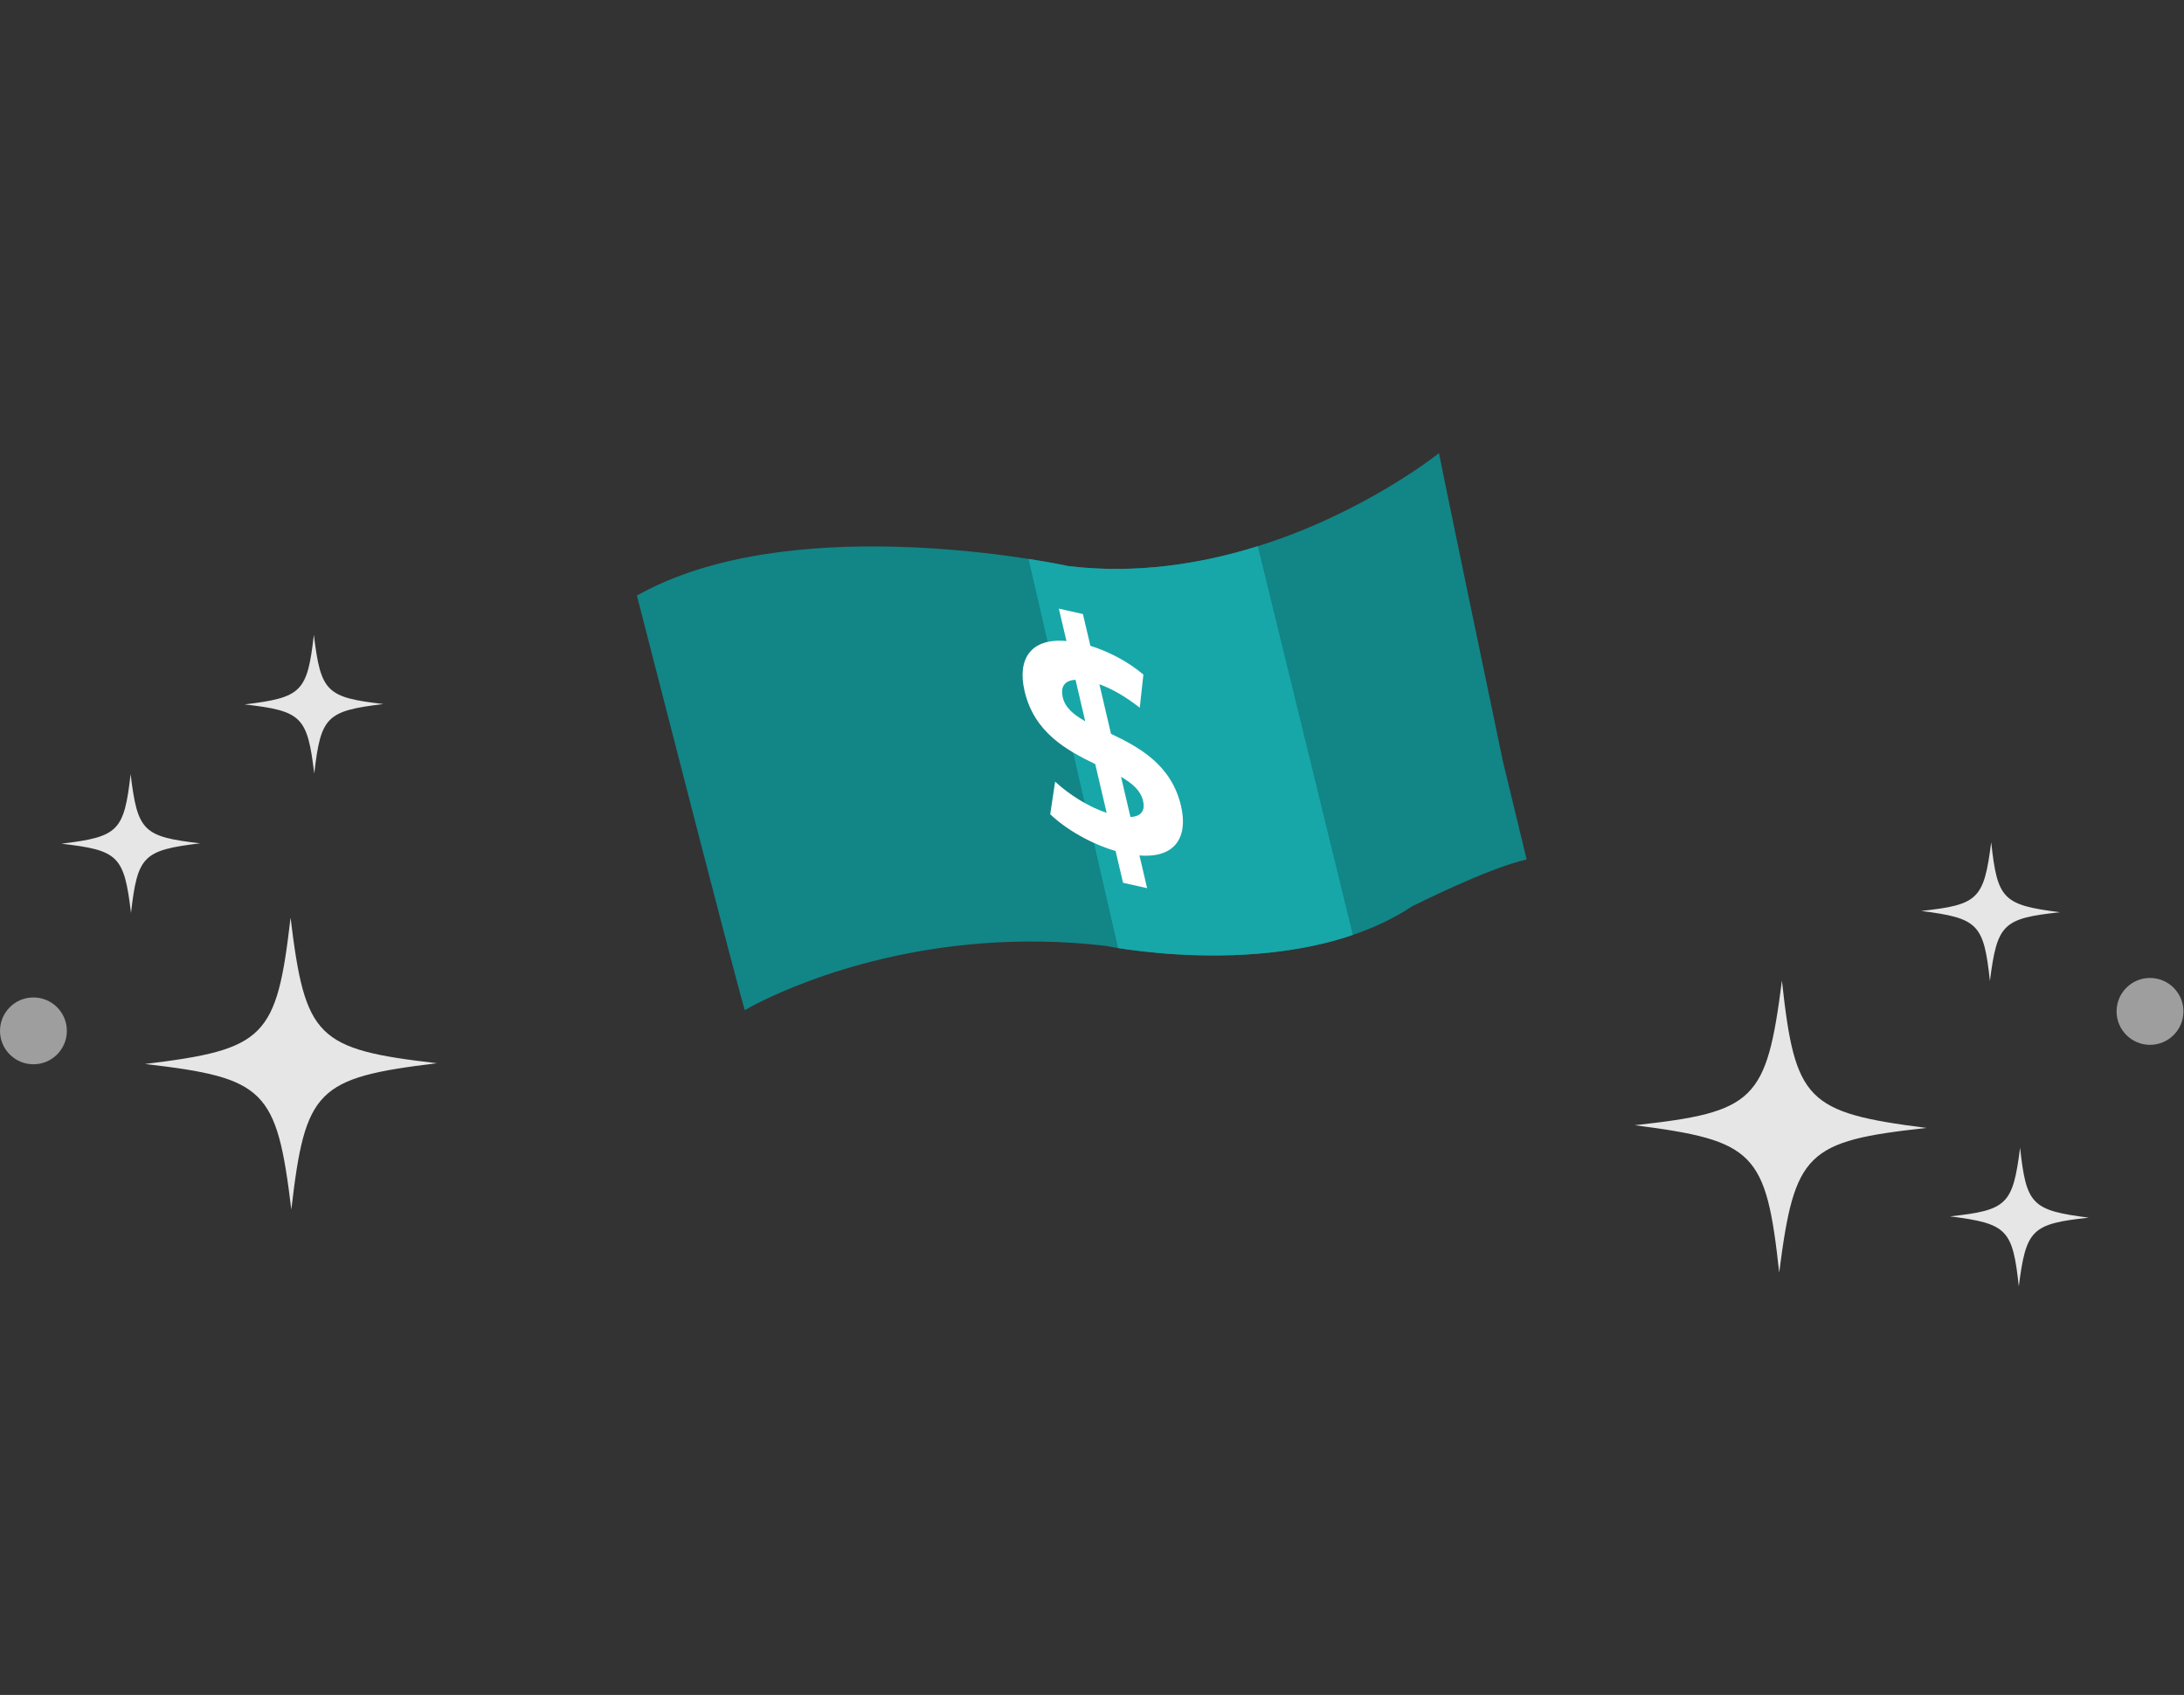 <svg width="799" height="620" viewBox="0 0 799 620" fill="none" xmlns="http://www.w3.org/2000/svg">
<rect x="0" y="0" width="799" height="620" fill="#333333" stroke="none"/>
<mask id="mask0_2053_68473" style="mask-type:alpha" maskUnits="userSpaceOnUse" x="-27" y="-41" width="852" height="702">
<rect x="-26.19" y="-41" width="851" height="702" fill="#D9D9D9"/>
</mask>
<g mask="url(#mask0_2053_68473)">
<g clip-path="url(#clip0_2053_68473)">
<path d="M549.57 277.294C549.57 277.294 548.224 270.794 546.18 260.975C543.629 248.849 540.047 231.586 536.605 215.093C531.311 189.583 526.401 165.891 526.436 165.751C526.436 165.751 499.494 187.487 460.13 199.805C439.722 206.199 415.977 210.061 390.905 207.09C390.905 207.09 385.419 205.885 376.281 204.452C364.766 202.653 347.469 200.521 327.97 199.997C296.922 199.158 260.335 202.443 233.009 217.853C233.009 217.853 272.74 372.674 272.531 369.477C272.531 369.477 306.497 349.174 359.036 345.103C372.978 344.02 388.232 344.09 404.516 345.994C404.516 345.994 406.123 346.326 409.023 346.798C418.196 348.248 440.299 351.009 464.393 348.458C474.457 347.375 484.905 345.4 494.882 341.993C502.517 339.425 509.873 336 516.617 331.527C516.617 331.527 544.258 317.567 558.515 314.387L549.535 277.294H549.57Z" fill="#128587"/>
<path d="M494.916 341.993C484.94 345.418 474.491 347.392 464.427 348.458C440.333 351.026 418.231 348.248 409.058 346.798L376.298 204.452C385.453 205.885 390.922 207.09 390.922 207.09C415.977 210.078 439.722 206.199 460.147 199.805L494.916 341.976V341.993Z" fill="#17A7A9"/>
<g style="mix-blend-mode:overlay">
<path d="M416.868 312.937L419.664 324.888L410.858 322.914L408.132 311.295C399.274 308.691 390.136 303.519 384.213 297.841L386.013 285.925C391.342 290.852 398.348 295.168 404.865 297.334L400.689 279.513C390.241 274.428 378.395 268.033 374.83 252.78C372.175 241.476 376.682 233.281 390.153 234.487L387.375 222.641L396.181 224.615L398.907 236.234C405.651 238.348 412.588 241.93 418.301 246.752L416.973 258.878C411.749 254.772 406.752 251.942 402.209 250.299L406.455 268.435C416.886 273.397 428.54 279.757 432.069 294.801C434.673 305.896 430.235 313.985 416.886 312.919L416.868 312.937ZM397.02 263.823L393.473 248.674C389.105 248.901 387.987 251.575 388.808 255.104C389.682 258.843 392.792 261.464 397.02 263.823ZM418.179 292.931C417.305 289.192 414.283 286.589 410.124 284.143L413.566 298.854C417.69 298.662 418.983 296.338 418.179 292.914V292.931Z" fill="white"/>
</g>
<path d="M159.853 388.923C115.858 383.839 111.629 379.628 106.3 335.651C101.216 379.646 97.005 383.874 53.028 389.203C97.023 394.287 101.251 398.498 106.58 442.475C111.664 398.481 115.875 394.252 159.853 388.923Z" fill="#E6E6E6"/>
<path d="M73.243 308.481C52.329 306.07 50.32 304.061 47.786 283.164C45.375 304.078 43.366 306.088 22.469 308.621C43.383 311.032 45.393 313.042 47.926 333.938C50.337 313.024 52.347 311.015 73.243 308.481Z" fill="#E6E6E6"/>
<path d="M140.284 257.533C119.37 255.121 117.36 253.112 114.827 232.215C112.416 253.13 110.406 255.139 89.51 257.672C110.424 260.084 112.433 262.093 114.967 282.99C117.378 262.075 119.387 260.066 140.284 257.533Z" fill="#E6E6E6"/>
<path d="M24.461 377.06C24.444 370.298 18.957 364.847 12.196 364.864C5.451 364.864 -0.017 370.368 4.17499e-05 377.112C0.018 383.874 5.504 389.325 12.265 389.308C19.027 389.29 24.479 383.804 24.461 377.042V377.06Z" fill="#9E9E9E"/>
<path d="M704.81 412.598C660.867 406.972 656.691 402.726 651.904 358.696C646.278 402.639 642.032 406.815 598.002 411.602C641.945 417.228 646.121 421.474 650.908 465.504C656.534 421.561 660.78 417.385 704.81 412.598Z" fill="#E6E6E6"/>
<path d="M753.61 333.694C732.73 331.021 730.739 328.994 728.467 308.08C725.794 328.959 723.767 330.951 702.853 333.222C723.732 335.895 725.724 337.922 727.996 358.836C730.669 337.957 732.696 335.965 753.61 333.694Z" fill="#E6E6E6"/>
<path d="M764.18 445.411C743.301 442.738 741.309 440.711 739.038 419.797C736.364 440.676 734.338 442.668 713.423 444.939C734.303 447.612 736.294 449.639 738.566 470.553C741.239 449.674 743.266 447.682 764.18 445.411Z" fill="#E6E6E6"/>
<path d="M798.793 370.088C798.863 363.327 793.429 357.805 786.685 357.736C779.923 357.666 774.402 363.099 774.332 369.844C774.262 376.588 779.696 382.127 786.44 382.197C793.202 382.266 798.723 376.833 798.793 370.088Z" fill="#9E9E9E"/>
</g>
</g>
<defs>
<clipPath id="clip0_2053_68473">
<rect width="798.81" height="320.597" fill="white" transform="translate(0 149.957)"/>
</clipPath>
</defs>
</svg>
